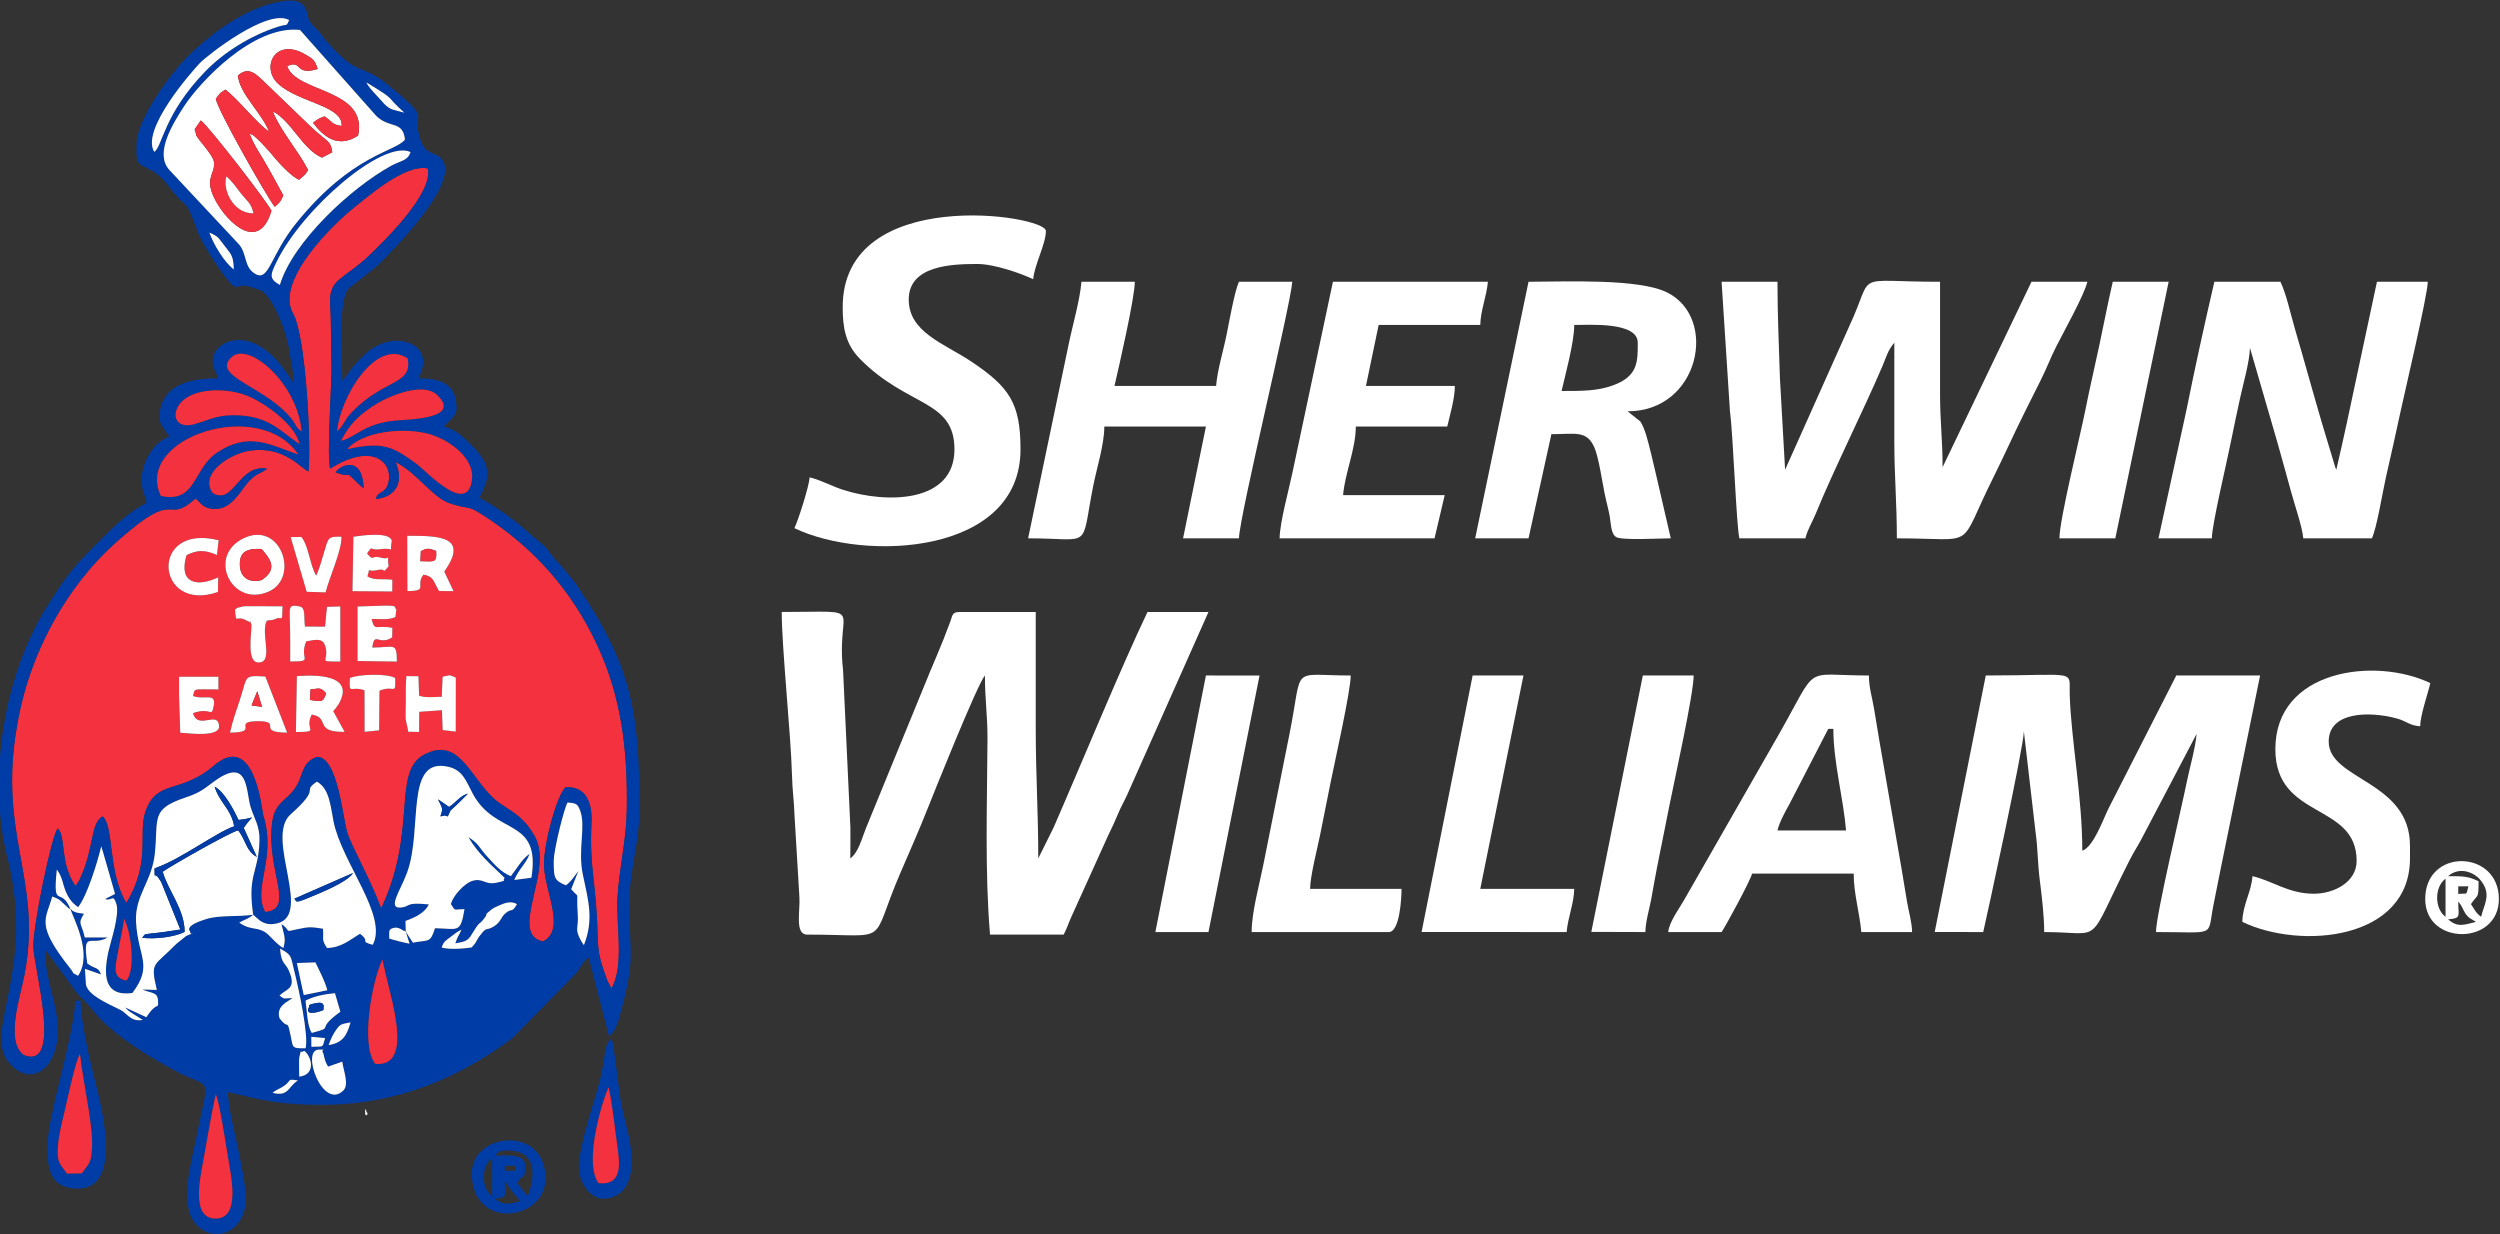 <?xml version="1.0" encoding="UTF-8"?> <svg xmlns="http://www.w3.org/2000/svg" xmlns:xlink="http://www.w3.org/1999/xlink" xml:space="preserve" width="160mm" height="79mm" version="1.1" style="shape-rendering:geometricPrecision; text-rendering:geometricPrecision; image-rendering:optimizeQuality; fill-rule:evenodd; clip-rule:evenodd" viewBox="0 0 16000 7900"><rect x="0" y="0" width="16000" height="7900" fill="#333333" stroke="none"/> <defs> <style type="text/css"> .fil1 {fill:#003CA6} .fil0 {fill:#F4313E} .fil3 {fill:white} .fil2 {fill:white} </style> </defs> <g id="Слой_x0020_1">  <g id="_2795435740576"> <path class="fil0" d="M1472.1 4688.9c15.14,-73.07 39.26,-137.41 62.73,-209.19 50.62,-154.78 19.78,-158.06 163.5,-150.01l139.58 359.2c-201.58,-1.4 -26.5,-73.09 -183.9,-73.09 -177.96,0 18.72,71.95 -181.91,73.09zm1123.68 -88.37c-1.28,-28.93 0.87,-68.27 0.99,-98.55 0.23,-59.55 -1.63,-115.55 4.14,-175.07l77.29 1.03 4.04 124.42c45.92,14.97 86.78,8.05 144.87,6.82l5.45 -128.02c59.28,-12.61 34.97,-13.12 84.72,5.14l-0.45 345.91 -83.97 -9.46 -4.44 -127.23 -145.12 10.27 -0.99 128.57 -69.12 -0.99 -17.41 -82.84zm-695.96 -273.42c23.14,0 399.03,-42.44 265.67,182.41l-22.35 30.89c-1.23,-2.64 -5.56,6.69 -10.07,11.62l72.71 132.14c-201.79,1.8 -88.91,-89.37 -210.37,-111.07 -52.06,100.51 61.44,111.33 -101.6,111.79l6.01 -357.78zm432.9 90.61c-91.3,-30.93 -99.07,35.65 -93.51,-78.33 55.04,-24.95 238.51,-30.66 290.22,0 3.74,117.5 -5.21,41.09 -100.49,81.22l-2.34 253.8 -93.23 9.47 -0.65 -266.16zm-1186.75 -86.44l252.02 0 -0.03 81.25c-174.29,0 -146.92,-9.75 -162.54,41.59 70.36,27.82 148.65,-24.48 132.85,60.94 -15.76,85.2 -14.09,7.09 -132.85,48.97 29.98,112.21 162.3,-20.89 166.58,84.25 2.7,66.27 -166.33,48.81 -248.52,40.89l-7.54 -235.98 0.03 -121.91zm711.27 -97.58c0,-67.67 0.92,-135.94 -0.52,-203.53 -3.07,-144.31 -16.69,-163.66 57.4,-150.07 44.58,8.17 29.06,59.37 37.58,129.57l128.27 0.65 12.81 -126.79 85.3 -2.42 0.25 352.59c-159.55,0 -65.36,3.38 -97.03,-99.04 -16.16,-52.23 -57.01,-41.67 -121.36,-29.88 -49.38,117.25 57.54,128.1 -102.7,128.92zm430.78 -352.09l162.59 -5.52c104.55,-1.78 65.87,8.41 86.05,24.46l-5.71 48.67c-44.71,20.21 -96.86,12.28 -152.38,12.28 20.08,84.31 28.08,35.85 132.61,56.72l-1.03 61.06c-85.82,56.07 -113.38,-42.11 -127.57,64.99 141.52,0 156.77,-38.61 157.43,89.9l-252.01 -3.51 0.02 -349.05zm-707.38 90.98c-74.53,-42.73 -68.79,33.14 -76.53,-72.14 19.84,-13.6 4.81,-7.78 38.4,-16.05 38.14,-9.38 -10.87,-0.45 29.58,-4.86l236.34 0.56c-2.29,117.31 -2.41,60.85 -42.18,79.76 -47.88,22.77 -57.75,-7.9 -67.44,38.13 -18.61,88.39 47.16,242.42 -44.58,241.96 -76.39,-0.38 -45.02,-171.97 -45.02,-241.96 -23.5,-53.34 18.24,1.45 -28.57,-25.4zm-18.17 -529.41c236.94,-110.08 357.46,255.07 156.32,343.31 -236.83,103.88 -398.49,-230.8 -156.32,-343.31zm1043.62 -14.23c203.85,0 398.3,1.74 237.29,228.96l59.44 125.67 -92.6 -0.91c-36.33,-57.29 -29.57,-91.29 -99.49,-105.24 -56.29,70.32 36.53,105.24 -103.64,105.3l-1 -353.78zm-1211.14 359.77c-399.58,139.72 -445.27,-443.94 4.33,-331.16l-10.37 94.47c-77.88,-34.35 -128.15,-32.72 -195.09,1.02 -53.71,178.57 64.12,208 202.96,141.9l-1.83 93.77zm866.58 -353.73c39.62,-5.83 234.44,-36.13 245.96,26.51 -16.09,88.73 22.8,39.54 -72.27,53.42 -75.81,11.07 -46.32,-31.35 -86.12,27.87 47.38,54.5 24.79,7.61 85.57,25.41 73.13,21.42 39.67,-40.81 52.55,55.88 -45.85,56.34 -9.02,9.9 -70.24,24.1 -80.83,18.75 -41.86,-31.97 -65.37,40.93 48.93,27.88 90.9,12.72 159.55,21.24l-0.49 75.2 -255.09 -1.91 5.95 -348.65zm-177.75 356.45l-121.05 -4.02 -102.7 -349.86 68.36 -1.55c47.81,57.23 54.14,179.46 95.49,248.03 23.37,-52.76 35.58,-102.87 52.58,-157.93 24.43,-79.1 19.21,-95.05 109.05,-91.12 3.69,84.46 -78.7,263.67 -101.73,356.45zm232.28 -675.65c-2.56,-2.35 -7.95,-6.39 -10.94,-9.27 -120.91,-116.84 -31.55,-36.45 -157.36,-83.96 32.67,-47.25 170.79,-110.4 179.92,102.62 -3.88,-3.12 -8.95,-6.94 -11.62,-9.39zm-341.91 -98.23c-50.27,-21.18 -152.81,-164.61 -374.83,-133.6 -120.88,16.88 -328.03,142.9 -239.97,270.68 136.65,86.83 165.02,-187.28 350.64,-155.39 -43.77,32.7 -69.13,30.13 -114.54,78.31 -58.08,61.6 -108.71,178.94 -217.91,179.31 -78.34,0.26 -89.6,-37.32 -125.89,-66.69 -187.14,165.73 -116.65,-45.72 -416.04,200.96 -123.94,102.11 -216.31,191.27 -315.48,318.26 -172.6,221 -325.33,513.76 -396.21,855.61 -159.86,770.96 153.65,1041.07 32.52,1673.85 -27.31,142.69 -124.3,425.16 -5.15,513.65 252.22,101.42 66.76,-553.01 62.05,-690.89 -4.33,-127.04 118.95,-724.17 156.35,-759.54 55.3,54.11 9.2,219.08 113.8,369.38l25.33 -39.59c97.84,-209.45 66.96,-359.91 147.45,-406.55 74.14,57.67 31.4,355.45 152.36,553.38 160.9,-265.88 73.07,-442.54 122.51,-584.94 72.54,-208.97 223.59,-109.04 438.21,-293.53 262.52,-225.67 306.97,291.69 315.44,318.57 86.9,275.88 -71.52,461.5 11.92,618.28 196.81,-16.69 7.01,-262.42 44.68,-568.28 16.09,-130.58 83.66,-138.45 139.91,-214.03 67.85,-91.18 40.32,-171.23 146.63,-210.44 133.84,-3.26 164.68,389.57 195.25,486.68 28.1,89.25 145.21,290.22 216.23,482.73 234.97,-495.92 68.11,-872.9 274.22,-983.37 243.39,-130.47 303.98,191.35 491.26,315.06 96.76,63.91 152.31,93.01 216.9,206.04 125.36,219.36 -171.29,625.82 53.03,674.11 153.15,-75.31 4.34,-333.53 6.48,-499.51 1.68,-130.91 78.39,-423.85 136.75,-486.66 129.58,-10.71 173.52,94.64 167.43,225.88 -14.37,309.28 30.55,357.36 39.58,732.68 2.45,102.03 18.06,157.2 51.11,248.33 4.36,12.04 8.31,24.18 13.48,35.86l24.11 44.65c83.84,-151.38 27.39,-405.03 38.5,-586.51 11.63,-190.01 56.01,-360.14 59.15,-555.38 6.38,-396.45 -36.62,-724.58 -186.05,-1049.54 -167.54,-364.36 -416.92,-631.6 -716.77,-827.63 -126.15,-82.47 -86.38,-41.29 -224.88,-84.66 -113.2,-35.45 -217,-200.19 -351.79,-265.53 56.44,130.13 -0.61,223.05 -125.07,235.79 6.75,-52.33 62.22,-28.4 80.07,-107.74 27.87,-123.86 -100.23,-259 -373.69,-86.36 -22.56,-75.52 8.14,-506.56 8.1,-626.98 -0.02,-109.03 -3.9,-216.42 -4.11,-325.18 -0.23,-115.84 -27.62,-190.3 56.69,-260.04 62.54,-51.74 109.08,-77.83 172.5,-136.56 109.33,-101.26 432.09,-418.45 390.77,-572.73 -148.9,-29.05 -389.95,186.91 -469.9,249.55 -127.98,100.28 -510.55,469.84 -392.46,677.7 85.68,150.82 117.12,852.09 99.33,1012.55z"></path> <path class="fil1" d="M1380.69 7002.54c25.72,54.83 66.32,332.22 81.59,422.15 19.98,117.67 70.8,361.14 -70.35,373.55 -169.14,14.88 -114.36,-243.11 -91.81,-364.69 27.4,-147.73 49.23,-286.98 80.57,-431.01zm363.69 -8.19c30.32,-25.49 45.8,-23.96 78.1,-48.04 45.59,-33.98 13.19,-42.88 84.56,-31.19 -64.98,39.82 -58.07,105.06 -162.66,79.23zm452.96 -15.16c-132.77,130.69 -275.07,-264.14 -155.15,-261.86 57.78,1.09 10.32,-3.09 23.47,17.37 10.74,16.71 6.8,50.31 34.55,91.62l90.29 -32.09c7.31,58 45.71,146.69 6.84,184.96zm-283.22 -152.44c-0.23,-14.63 -1.17,-50.93 2.22,-63.85 16.33,-62.35 -1.43,-14.58 30.3,-37.75 47.42,33.25 79.32,152.78 -31.71,165.61l-0.81 -64.01zm486.7 -18.28c-95.01,-124.41 -19.27,-531.47 46.73,-667.56 24.83,122.5 62.19,244.71 82.08,364.09 23.46,140.8 33.36,318.97 -128.81,303.47zm-320.06 -164.61c-20.08,67.64 -4.6,50.82 -87.92,55.89l-0.66 -64.19 88.58 8.3zm22.38 44.7c11.77,-35.03 30.18,-72.82 47.44,-96.57 28.54,-39.29 31.74,-37.19 92.75,-48.7 -23.07,84.8 -50.98,131.08 -140.19,145.27zm-147.81 -284.5c50.73,-27.76 123.58,-42.13 188.44,-47.76l34.53 118.86c-170.66,122.97 -25.65,93.86 -182.89,135.68 -29.9,-44.65 -30.47,-141.31 -40.08,-206.78zm-1146.7 -128.56c-94.48,-17.15 -69,-92.37 -53.35,-183.2 12.77,-74.09 29.63,-138.69 39.11,-211.49 44.59,79.88 75.63,325.95 14.24,394.69zm1210.12 -116.31c22.53,48.48 60.93,117.82 76.14,178.36l-151.08 30.83 -43.86 -205 118.8 -4.19zm-146.31 228.61c-62.32,0.46 -45.61,11.96 -83.81,-16.26 43.55,-42.88 101.78,-41.45 69.37,-136.35 -28.49,-83.43 -57.18,-51.57 -65.8,-164.41 75.75,42.6 66.2,42.6 89.94,137.7 26.82,107.44 94.85,415.48 73.72,500.47 -93.75,1.62 -78.98,-4.27 -96.67,-84.95 -24.44,-111.39 -8.33,-26.18 -70.05,-107.16 -24.95,-77.48 53.41,-106.66 83.3,-129.04zm724.47 -424.68l24.48 76.24c-13.12,-0.4 -107.31,-24.07 -130.21,-32.51 0.7,-44.79 -7.57,-58.92 27.2,-68.21 36.55,-9.77 66.02,23.52 68.56,18.51 1.59,-3.13 6.56,4.14 9.97,5.97zm-2145.93 -144.32c16.07,53.2 145.03,285 48.77,426.23 -55.75,-31.66 -10.92,2.37 -51.95,-49.45 -225.43,-284.72 -151.82,-312.55 -113.68,-458.07 56.95,21.14 46.05,23.49 89.07,60.52 25.92,22.31 0.55,7 27.79,20.77zm2463.04 218.43c80.68,-13 83.37,-21.11 117.28,-76.72 46.32,-75.99 31.47,-32.45 73.38,-90.43 21.89,-30.3 -11.9,-6.69 35.68,-45.14 18.58,-15.02 34.29,-21.48 51.67,-29.16 44.96,-19.89 79.16,-30.31 116.68,-9.5 -35.34,63.75 -32.6,19.03 -78.94,63.45 -26.05,24.98 -25.1,51.73 -67.91,78.49 -55.41,34.65 -41.77,-3.97 -89.03,57.72 -29.32,38.28 -15.77,36.59 -53.22,76.72 -7.74,3.96 -140.32,19.48 -193.07,1.04 14.32,-40.89 25.87,-43.02 59.95,-69.49 25.64,-19.91 37.77,-29.88 67.08,-44.34 -19.84,46.37 -20.82,32.3 -39.55,87.36zm629.89 -527.32c0,-70.53 66.71,-338.83 88.42,-373.91 56.3,4.65 64.53,8.42 81.43,54.45 36.55,99.52 -16.76,248.89 16.26,405.81 36.13,171.78 71.39,287.39 6.93,453.2l-15.07 -22.9c-48.99,-84.38 -18.02,-85.07 -24.08,-170.83 -12.41,-175.91 17.65,-93.49 -42.28,-164.93l45.9 -115.86c-22.04,27.92 -48.47,71.12 -80.29,90.98 -75.88,-31.84 -77.22,-49.63 -77.22,-156.01zm-1923.44 344.44c-99.7,14.52 -212.2,1.35 -295.36,26.24 -152.02,45.51 -109.35,77.47 -109.18,79.01 4.61,40.63 49.19,-3.81 -24.57,30.76l-62.75 50.47c-144.99,148.75 -167.85,109.92 -124.75,294.72l-91.61 -2.59c55.97,26.23 97.34,12.32 99.41,74.27 2.04,61.11 -2.91,-6.76 -74.91,102.91l-135.15 -62.37c15.82,16.97 8.6,10.69 30.59,28.3l82.2 52.01c-65.05,9.91 -85.42,-20.84 -126.31,-53.97 -30.63,-24.82 -227.94,-92.27 -238.21,-175.27l-6.25 -98.23 103.44 35.8c-21.37,-52.08 -35.08,-30.79 -88.43,-70.06 -32.34,-222.95 24.99,-103.99 130.2,-166.33l-146.38 -0.38c-19.13,-90.74 -48.5,-84.29 -5.13,-151.37l-43.67 -6.84c-3.79,-1.12 -8.83,-3.15 -12.21,-4.36 -3.71,-1.32 -19.39,-7.03 -21,-11.62 -1.63,-4.62 -6.08,-4.8 -9.46,-6.65 -62.22,-153.72 -114.29,12.83 -87.36,-253.95 37.49,50.28 35.9,88.69 56.72,138.75 22.31,53.63 46.03,77.93 79.41,102.46 57.19,-72.82 122.21,-280.69 148.33,-389.63 3.61,6.57 78.6,271.19 88.36,304.83l-63.93 32.51c42.67,16.77 50.35,-37.68 72.2,30.75 22.03,69.04 -34.61,236.43 -48.57,296.85 -35.65,154.39 -33.46,298.55 151.08,273.91 135.16,-180.2 35.77,-226.78 23.41,-455.24 -9.18,-169.82 102.35,-257.41 120.48,-438.47 22.89,-228.4 -27.46,-281.43 193.1,-356.57 87.71,-29.88 107.84,-44.94 178.13,-97.87 233.17,-175.57 209.3,56.01 242.93,161.88 22.15,69.74 58.39,118.98 55.56,210.8 -6.58,213.44 -78.58,209.44 -40.36,474.54zm0 0c30.13,23.37 56.51,66.35 128.44,59.43 276.09,-26.58 -61.65,-548.88 110.96,-702 202.7,-179.83 66.88,-140.01 168.06,-209.4 81.95,45.59 87.07,158.6 106.74,255.34 54.23,266.7 349.76,604.03 250.92,789.18 -89.32,-25.12 -10.66,-16.9 -81.29,-70.6 -62.85,36.54 -118.7,89.03 -211.34,90.92 -39.76,-58.76 -18.9,-57.93 -26.45,-123.43 -71.51,-11.41 -86.86,-13.42 -158.65,2.21 -99.4,21.64 -37.65,13.86 -106.52,-31.7 14.67,66.96 31.41,88.65 12.18,153.43 -51.22,-28.88 -89.08,-88.02 -123.43,-105.94 -58.18,-30.35 -88.62,-8.11 -159.05,-56.63 35.52,-21.68 53.13,-20.76 89.43,-50.81zm976.44 108.77l-2 -69.11c28.49,-11.94 118.99,-39.44 149.37,-105.71 -150.22,-15.6 -116.56,11.85 -172.65,19.31 -99.14,13.18 -9.54,-104.7 33.87,-223.81 102.04,-280.04 -18.2,-741.78 264.52,-676.25 93.48,21.66 114.1,94.59 156.37,173.19 146.53,272.51 436.5,146.97 374.7,536.73l-110.17 14.37c34.35,-77.34 73.17,-99.96 98.56,-166.64 -46.55,28.62 -86.64,101.07 -119.94,142.26 -61.8,-22.71 -109.4,-80.48 -146.15,-119.88 -60.66,-65.03 -57.69,-88.52 -125.09,-129.04 65.68,111.22 143.5,173.7 231.64,260.12 -20.63,20.42 26.12,14.03 -54.07,31.05 -73.12,15.51 -86.49,-34.56 -156.61,-10.69 -48.28,16.43 -120.5,93.81 -133.26,147.26 32.66,49.6 11.12,31.93 86.86,32.52 -26.61,159.3 -41.89,123.73 -188.89,122.01 -30.39,97.57 -40.62,72.58 -141.33,92.39l-45.73 -70.08zm-374.92 -3088.89c91.33,-105.12 324.93,-139.04 496.78,-103.29 135.97,28.29 319.77,150.91 301.76,298.99 -28.53,234.67 -292.78,-55.56 -354.13,-100.65 -161.1,-118.39 -219.96,-141.77 -444.41,-95.05zm-1192.81 299.65c-173.56,-370.32 630.77,-637.84 879.79,-265.15 -180.96,-60.68 -316.25,-151.25 -524.11,-9.26 -148.65,101.55 -130.56,324.59 -355.68,274.41zm888.97 -332.22c-120.9,-74.96 -192.81,-185.63 -426.75,-184.41 -115.62,0.6 -165.51,36.84 -257.83,59.88 -91.44,22.82 -139.92,-43.68 -90.08,-122.12 75.34,-118.55 324.15,-120.03 467.37,-49.64 114.58,56.32 275.61,176.59 307.29,296.29zm264.2 -20.25c55.03,-110.17 126.12,-175.64 233,-240.04 69.18,-41.69 291.31,-142.56 383.7,-52.12 156.49,153.18 -183.08,153.58 -273.54,162.9 -197.94,20.4 -245.74,104.58 -343.16,129.26zm-24.34 -60c13.91,-208.18 245.57,-604.79 451.11,-467.34 31,170.49 -143.1,126.31 -352.82,338.99 -54.62,55.39 -48.53,79.06 -98.29,128.35zm-227.6 1.06c-44.86,-36.25 -27.66,-32.34 -57.6,-72.54 -161.86,-217.38 -531.26,-279.97 -388.4,-405.99 111.22,-98.12 422.05,174.3 446,478.53zm-433.91 -1038.44c-59.26,-41.27 -133.18,-166.24 -156.45,-235.72 64.07,29.71 51.59,27.58 107.71,98.34 36.13,45.58 45.51,57.72 48.74,137.38zm477.65 1293.53c17.79,-160.46 -13.65,-861.73 -99.33,-1012.55 -118.09,-207.86 264.48,-577.42 392.46,-677.7 79.95,-62.64 321,-278.6 469.9,-249.55 41.32,154.28 -281.44,471.47 -390.77,572.73 -63.42,58.73 -109.96,84.82 -172.5,136.56 -84.31,69.74 -56.92,144.2 -56.69,260.04 0.21,108.76 4.09,216.15 4.11,325.18 0.04,120.42 -30.66,551.46 -8.1,626.98 273.46,-172.64 401.56,-37.5 373.69,86.36 -17.85,79.34 -73.32,55.41 -80.07,107.74 124.46,-12.74 181.51,-105.66 125.07,-235.79 134.79,65.34 238.59,230.08 351.79,265.53 138.5,43.37 98.73,2.19 224.88,84.66 299.85,196.03 549.23,463.27 716.77,827.63 149.43,324.96 192.43,653.09 186.05,1049.54 -3.14,195.24 -47.52,365.37 -59.15,555.38 -11.11,181.48 45.34,435.13 -38.5,586.51l-24.11 -44.65c-5.17,-11.68 -9.12,-23.82 -13.48,-35.86 -33.05,-91.13 -48.66,-146.3 -51.11,-248.33 -9.03,-375.32 -53.95,-423.4 -39.58,-732.68 6.09,-131.24 -37.85,-236.59 -167.43,-225.88 -58.36,62.81 -135.07,355.75 -136.75,486.66 -2.14,165.98 146.67,424.2 -6.48,499.51 -224.32,-48.29 72.33,-454.75 -53.03,-674.11 -64.59,-113.03 -120.14,-142.13 -216.9,-206.04 -187.28,-123.71 -247.87,-445.53 -491.26,-315.06 -206.11,110.47 -39.25,487.45 -274.22,983.37 -71.02,-192.51 -188.13,-393.48 -216.23,-482.73 -30.57,-97.11 -61.41,-489.94 -195.25,-486.68 -106.31,39.21 -78.78,119.26 -146.63,210.44 -56.25,75.58 -123.82,83.45 -139.91,214.03 -37.67,305.86 152.13,551.59 -44.68,568.28 -83.44,-156.78 74.98,-342.4 -11.92,-618.28 -8.47,-26.88 -52.92,-544.24 -315.44,-318.57 -214.62,184.49 -365.67,84.56 -438.21,293.53 -49.44,142.4 38.39,319.06 -122.51,584.94 -120.96,-197.93 -78.22,-495.71 -152.36,-553.38 -80.49,46.64 -49.61,197.1 -147.45,406.55l-25.33 39.59c-104.6,-150.3 -58.5,-315.27 -113.8,-369.38 -37.4,35.37 -160.68,632.5 -156.35,759.54 4.71,137.88 190.17,792.31 -62.05,690.89 -119.15,-88.49 -22.16,-370.96 5.15,-513.65 121.13,-632.78 -192.38,-902.89 -32.52,-1673.85 70.88,-341.85 223.61,-634.61 396.21,-855.61 99.17,-126.99 191.54,-216.15 315.48,-318.26 299.39,-246.68 228.9,-35.23 416.04,-200.96 36.29,29.37 47.55,66.95 125.89,66.69 109.2,-0.37 159.83,-117.71 217.91,-179.31 45.41,-48.18 70.77,-45.61 114.54,-78.31 -185.62,-31.89 -213.99,242.22 -350.64,155.39 -88.06,-127.78 119.09,-253.8 239.97,-270.68 222.02,-31.01 324.56,112.42 374.83,133.6zm-183 -1193.97c-73.37,-40.46 -59.28,-68.31 -21.14,-147.31 162.86,-337.34 680.15,-786.22 857.42,-703.17 -18.33,57.13 -62.23,54.07 -123.08,87.43 -260.33,142.7 -631.13,488.73 -713.2,763.05zm800.71 -930.72c-57.69,78.67 -338.32,91.71 -695.56,534.75 -165.56,205.32 -173.59,371.94 -258.7,327.3 -80.76,-42.35 -52.95,-134.19 -113.04,-196.19l-439.91 -470.35c-97.16,-104.22 16.81,-290.62 94.7,-410.05 98.56,-151.11 441.2,-520.06 740.85,-486.54l487.29 549.44c86.44,84.8 170.42,26.97 184.37,151.64zm-4.02 -171.66c-80.61,-23.48 -92.4,-12.83 -147.95,-77.84 -27.77,-32.49 -82.22,-83.2 -95.03,-116.37 209.9,129.13 104.57,70.45 242.98,194.21zm-1600.38 250.95c-89.95,-141.76 244.09,-518.73 291.45,-568.28 48.23,-50.46 435.01,-353.9 571.7,-275.1 -23.11,45.92 -0.24,19.48 -72.55,42.65 -173.81,55.69 -343.81,161.63 -463.4,284.69 -267.75,275.53 -274.98,481.34 -327.2,516.04zm-113.79 -46.78c0,116.99 -4.99,116.28 73.82,153.77 103.07,49.04 125.76,115.48 190.26,183.66 48.62,51.4 53.61,37.04 84.87,110.22 21.13,49.45 29.2,79.19 50.31,128.52 33.42,78.07 195.42,334.23 234.77,334.23 49,0 25.19,-17.07 85.34,-2.56 62.45,15.05 -33.32,-9.73 22.49,7.43l49.9 15.8c86.02,38.42 173.03,294.42 183.09,370.09 9.93,74.77 31.53,157.14 33.09,227.02 -23.49,-27.03 -5.62,-6.76 -26.94,-38.09 -17.46,-25.67 -15.69,-23.95 -33.21,-48.08 -223.64,-308.14 -460.08,-179.25 -460.08,-60.15 0,59.06 19.29,57.03 32.51,113.8 -183.66,0 -373.91,42.76 -373.91,260.12 0,28.9 49.36,90.4 65.03,113.8 -91.76,24.5 -178.83,157.19 -178.83,276.37 0,69.93 18.96,88.13 32.51,146.32 -142.36,75.32 -241.92,185.1 -353.59,296.69 -131.56,131.46 -183.18,206.11 -283.82,366.47 -270.27,430.6 -385.89,1084.19 -253.46,1609.57 182.16,722.7 -157.55,1110.36 8.04,1308.79 139.44,167.11 313.83,41.01 313.83,-200.03 0,-186.16 -81.28,-316.66 -81.28,-520.23 16.29,18.75 -3.49,-7.12 22.12,26.64l177.69 245.01c40.51,47.82 71.08,68.49 109.06,118.54 112.95,148.89 385.42,314.21 558.14,401.02 203.72,102.4 182.38,1.6 96.22,432.15 -25.57,127.8 -106.03,407.22 -0.65,529.01 115.18,133.11 321.73,57.88 321.73,-159.16 0,-91.47 -34.35,-246.3 -52.78,-337.4 -17.18,-84.99 -61.01,-249.64 -61.01,-345.4 235.34,54.82 328.33,81.29 601.51,81.29 491.49,0 885.88,-179.01 1217.09,-424.89l411.13 -417.99c28.1,-38.87 42.19,-73.23 78.79,-100.05l130.05 503.98c48.96,-35.87 61.38,-103.79 78.09,-165.77 92.88,-344.4 51.98,-356.92 51.98,-679.61 0,-223.23 65.02,-383.35 65.02,-617.77 0,-619.99 -55.16,-911.66 -393.11,-1411.44 -29.6,-43.77 -48.48,-62.3 -78.21,-100.62 -28.94,-37.3 -45.8,-49.53 -76.55,-86.02 -37.29,-44.24 -35.09,-56.9 -83.5,-95.33 -71.09,-56.42 -111.9,-100.63 -185.92,-155.48 -65.41,-48.49 -137.15,-97.57 -206.91,-134.49 68.56,-129.58 78.76,-207.52 -44.35,-329.57 -52.69,-52.23 -103.47,-107.04 -183.25,-125.63 24.25,-33.1 81.28,-61.29 81.28,-113.8 0,-152.58 -90.1,-195.09 -243.86,-195.09 124.02,-234.36 -171.78,-321.06 -345.97,-150.88 -112.03,109.47 -75.38,90.79 -141.74,167.14 0,-142.61 -29.97,-522.98 42.17,-591.86l181.68 -143.46c113.18,-112.01 497.62,-502.66 425.91,-661.64 -43.93,-97.39 -139.29,-3.31 -168.89,-234.53 -9.61,-74.99 76.43,-52.33 -202,-273.1 -166.58,-132.08 -171.78,-33.12 -380.35,-269.93 -26.96,-30.61 -24.3,-34.49 -49.76,-64.05 -16.53,-19.2 -45.2,-42.19 -55.62,-58.18 -32.21,-49.38 13.17,-194.89 -266.95,-111.76 -197.62,58.65 -391.76,209.01 -522.2,339.53 -93.93,93.99 -320.82,391.63 -320.82,557.06z"></path> <path class="fil2" d="M5165.57 5981.37c551.13,0 392.49,79.07 596.95,-394.74 62.22,-144.18 120.61,-275.6 178.77,-422.74 22.18,-56.13 312.55,-783.54 362.28,-840.75 0,158.67 17.12,260.42 16.37,406.32 -2.12,410.99 -17.78,844.22 16.15,1251.91l471.46 0c22.72,-42.94 31.48,-76.11 54.12,-124.7l232.9 -514.93c26.67,-55.1 36.24,-73.32 61.24,-133.85 20.3,-49.15 39.29,-79.07 57.95,-120.88l520.45 -1170.3 -390.18 0c-167.42,348.92 -435.61,1001.4 -601.97,1381.41l-97.09 195.53c0,-294.89 -16.25,-533.23 -16.25,-829.11l0 -747.83 -487.72 0c-51.61,0 -44.44,26.13 -61.6,68.45 -16.34,40.31 -24.33,64.96 -40.61,105.71 -30.64,76.67 -54.51,131.64 -86.02,206.61l-410.96 1003.41c-26.96,67.63 -47.85,154.65 -99.87,192.76 0,-64.88 1.45,-131.08 0.65,-195.73l-47.05 -1009.67c-47.44,-422.53 169.59,-371.54 -392.55,-371.54 0,223.74 58.95,787.18 65.52,1039.98 2.77,106.71 13.92,174.05 16.28,260.08l31.15 521.6c7.16,87.38 -32.05,243 49.63,243z"></path> <path class="fil2" d="M11131.97 3445.25l422.68 0c13.32,-57.2 43.36,-101.33 67.31,-160.3 109.27,-269.1 306.59,-662.59 425.1,-940.5 23.54,-55.2 34.79,-102.92 76.59,-151.01 0,211.34 0.06,422.69 0,634.04 -0.05,216.17 16.26,390.39 16.26,617.77 527.53,0 380.97,83.29 617.78,-390.18 68.91,-137.79 129.47,-275.21 200.5,-417.26 37.44,-74.89 65.33,-131.17 102.99,-205.9 37.99,-75.35 59.54,-136.4 97.4,-211.49 47.72,-94.69 180.8,-332.06 200.62,-417.15l-357.66 0 -569 1186.77c0,-176.93 -16.26,-292.5 -16.26,-471.45l0 -715.32c-574.39,0 -414.19,-72.58 -579.8,281.83l-411.88 921.2 -33.05 -584.72c-6.61,-220.95 -15.73,-400.52 -15.73,-618.31l-357.66 0 53.22 824.67c20.49,149.96 40.97,733.11 60.59,817.31z"></path> <path class="fil2" d="M12382.11 5964.78l310.54 0.34c23.47,-100.73 260.12,-1190.4 260.12,-1284.33l74.34 640.98c15.67,110.73 13.39,202.24 27.75,313.66 11.37,88.25 27.97,224.74 27.97,329.69 390.15,0 260.57,103.63 547.08,-460.87 31.5,-62.05 57.31,-96.79 87.07,-156.79l341.28 -650.41c-7.57,90.98 -45.14,219.01 -63.51,310.41 -32.55,161.95 -196.6,849.17 -196.6,957.66 390.77,0 327.31,35.32 367.18,-169.32 16.11,-82.69 27.12,-135.84 43.31,-216.79l256.05 -1255.87 -536.48 0 -433.53 850.79c-34.64,69.29 -94.93,244.5 -167.99,270.95 0,-341.11 -70.39,-702.44 -80.41,-992.56 -5.92,-171.39 64.9,-129.18 -537.37,-129.18l-326.8 1641.64z"></path> <path class="fil2" d="M13814.4 3445.25l341.4 0c0,-84.7 96.92,-491.57 120.55,-611.03 21.38,-108.08 39.23,-187.84 62.25,-295.42 16.47,-77.01 59.08,-223.63 61.06,-312.84l175.49 604.86c29.67,109.08 57.81,202.8 84.72,305.45 21.06,80.34 75.1,235.72 81.19,308.98l438.95 0c31.83,-66.33 68.74,-298.11 91.19,-396.53 33.11,-145.17 60.75,-267.02 91.71,-412.26 21.47,-100.77 174.76,-749.64 174.76,-833.19l-325.15 0 -128.72 602.86c-41.76,199.89 -85.45,402.96 -131.39,600.17 -2.18,-3.43 -4.52,-13.29 -5.24,-11l-86.65 -287.29c-31,-107.28 -58.36,-200.91 -86.94,-303.23 -28.58,-102.31 -55.95,-195.93 -86.95,-303.22 -28,-96.93 -54.45,-220.29 -91.88,-298.29l-422.69 0c-62.24,267.17 -123.52,546.72 -177.31,814.37l-180.35 827.61z"></path> <path class="fil2" d="M5393.17 1965.84c0,129.36 17.86,236.57 109.24,329.7 307.06,312.93 606.08,259.4 606.08,580.71 0,341.83 -430.61,349.24 -713.61,258.4 -68.36,-21.95 -144.96,-63.71 -213.05,-79.58 -5.28,63.33 -73.62,275.29 -97.55,325.15 453.19,217.45 1446.89,169.58 1446.89,-503.97 0,-294.5 -69.89,-398.63 -315.29,-562.6 -173.46,-115.9 -400.02,-186.78 -400.02,-396.58 0,-218.68 276.1,-227.6 438.94,-227.6 109.46,0 281.51,61.01 357.66,97.54 7.7,-92.49 81.28,-226 81.28,-308.88 0,-103.01 -1300.57,-298.34 -1300.57,487.71z"></path> <path class="fil2" d="M6579.95 3445.25c414.24,0 335.03,81.15 415.88,-331.95 22.59,-115.43 71.83,-268.5 71.83,-383.37l650.29 0 -146.32 715.32 357.66 0c3.2,-143.29 327.59,-1475.94 341.41,-1641.98l-341.41 0c-26.61,55.47 -63.43,259.92 -77.12,329.3 -21.32,107.98 -60.48,232.62 -69.19,337.24l-650.29 0c28.2,-121.03 130.06,-564.18 130.06,-666.54l-341.4 0c-10.02,120.32 -58.53,284.14 -82.81,404.91l-258.59 1237.07z"></path> <path class="fil2" d="M9993.96 2502.33c24.2,-103.88 81.28,-312.67 81.28,-422.69 101.4,0 406.44,-20.78 406.44,113.8 0,122.03 2.1,216.87 -164.11,274.84 -98.32,34.29 -191.91,34.05 -323.61,34.05zm-552.74 942.92l341.4 0 146.31 -666.55c151.41,0 225.23,-26.45 274.38,83.28 27.83,62.12 50.39,217.3 65.5,292.16 11.42,56.57 22.68,94.34 32.79,146.05 8.1,41.46 6.09,115.17 41.82,137 36.7,22.43 288.24,8.06 349.6,8.06l-100.82 -435.68c-16.63,-66.26 -32.93,-145.98 -55.45,-220.91 -10.14,-33.72 -24.28,-71.26 -38.69,-91.37l-81.42 -64.9c458.88,0 581.62,-593.85 255.45,-759.42 -182.18,-92.46 -653.97,-69.7 -889.47,-69.7l-341.4 1641.98z"></path> <path class="fil2" d="M11700.97 4664.54l32.51 0c0,214.82 64.08,443.48 81.29,650.29l-438.95 0c12.17,-52.24 49,-119.46 76.08,-167.78l249.07 -482.51zm-1024.21 1300.58l341.4 0c29.51,-44.08 184.8,-329.74 195.09,-373.92l650.29 0c0,129.05 38.85,254.67 48.77,373.92l325.15 0c-1.47,-65.94 -21.94,-130.38 -32.63,-194.98 -11.97,-72.41 -22.12,-133.45 -34.69,-209.17l-141.74 -817.43c-12.58,-75.72 -22.72,-136.77 -34.7,-209.17 -11.95,-72.28 -32.62,-132.32 -32.62,-211.23 -436.43,0 -313.12,-83.2 -584.44,390.98l-591.66 1034.07c-32.04,58.65 -102.72,150.89 -108.22,216.93z"></path> <path class="fil2" d="M8189.41 3445.25l991.69 0c20.88,-89.62 44.15,-186.76 65.03,-276.37l-650.29 0c11.9,-143.04 81.28,-294.66 81.28,-438.95l585.26 0c16.78,-72 48.77,-180.01 48.77,-260.12l-569 0 81.29 -390.17 650.29 0c2.1,-94.5 41.15,-184.74 48.77,-276.37l-991.69 0 -258.94 1220.47c-23.12,111.91 -80.08,314.63 -82.46,421.51z"></path> <path class="fil2" d="M14562.24 4794.6c0,454.1 520.23,338.15 520.23,715.31 0,134.01 -142.01,210.38 -276.25,209.98 -159.66,-0.47 -263.04,-82.79 -390.3,-112.43 -8.99,108.09 -62.53,180.37 -65.03,292.63 375.27,180.06 1072.98,115.98 1072.98,-406.44l0 -81.28c0,-415.88 -520.23,-419.09 -520.23,-666.55 0,-191.61 257.23,-193.79 426.58,-150.21 78.69,20.26 83.47,46.41 158.68,52.67 1.62,-72.71 47.62,-201.68 65.02,-276.37 -352.57,-169.18 -991.68,-87.82 -991.68,422.69z"></path> <path class="fil3" d="M1245.61 827.84l40.09 -57.32c64.54,56.36 404.1,495.5 451.57,577.55 -79.2,269.36 -276.78,80.2 -352.83,-55.87 -84.2,-150.64 -8.22,-170.28 -14.33,-252.17 -2.11,-28.35 -39.63,-74.77 -57.49,-98.67 -14.25,-19.06 -24.99,-29.55 -35.89,-45.04 -36.76,-52.28 -10.92,-11.84 -31.12,-68.48zm197.06 -254.04c79.39,59.34 205.08,220.43 279.41,268.31 -44.06,-115.56 -190.12,-243.32 -199.1,-358.63 75.59,-69.36 131.26,8.52 179.91,51.95l298 286.93c99.44,90.7 115.16,76.76 125.68,152.09l-66.13 34.21c-125.06,-54.09 -196.95,-237.03 -314.97,-296.69 45.62,120.44 167.03,258 226.08,375.98 -22.93,39.69 -22.77,29.92 -57.43,62.48 -48.79,-20.53 -127.38,-105.64 -160.32,-145.73 -27.59,-33.59 -39.36,-46.81 -68.63,-77.49 -13.1,-13.72 -27.39,-29.78 -41.33,-41.36 -37.45,-31.13 -0.7,-7.97 -46.71,-31.58 26.21,75.93 76.98,143.25 113.48,209.86 37.48,68.4 68.91,122.02 102.41,186.39 -19.88,45.84 -24.16,44.76 -54.37,73.18 -49.13,-61.65 -366.09,-619.02 -377.44,-690.95 29.74,-38.66 21.83,-35.03 61.46,-58.95zm743.86 232.79c11.56,-130.24 -271.98,-149.04 -404.79,-269.08 -115.69,-104.56 -20.93,-301.64 172.53,-188.77 50.79,29.63 61.67,38.26 78.64,92.9 -153.33,45.45 -94.7,-63.99 -195.08,-18.29 57.44,172.68 517.22,142.72 454.19,444.02 -128.67,85.15 -221.46,6.54 -288.5,-81.21 21.5,-17.1 38.23,-30.28 73.18,-41.09 49.42,30.29 42.88,52.17 109.83,61.52zm405.33 86.28c-13.95,-124.67 -97.93,-66.84 -184.37,-151.64l-487.29 -549.44c-299.65,-33.52 -642.29,335.43 -740.85,486.54 -77.89,119.43 -191.86,305.83 -94.7,410.05l439.91 470.35c60.09,62 32.28,153.84 113.04,196.19 85.11,44.64 93.14,-121.98 258.7,-327.3 357.24,-443.04 637.87,-456.08 695.56,-534.75z"></path> <path class="fil3" d="M1498.53 5288.38c-18.39,-111.25 -93.58,-150.35 -124.95,-253.98 63.12,32.95 121.81,148.16 153.43,213.35 118.18,-11.13 99,-48.17 32.89,50.87l83.93 185.86c-72.85,-41.51 -66.2,-103.75 -119.88,-170.16 -49.43,10.44 -423.96,223.46 -482.64,264.68 32.9,118.7 141.19,242.07 140.23,385.1 -58.47,31.15 -187.65,48.85 -272.31,37.55 27.88,-26.48 -11.34,-19.17 113.39,-33.46 47.73,-5.46 83.51,-12.84 131.47,-19.33l-122.62 -304.67c-54.31,-90.19 -38.26,7.23 -42.48,-85.51 3.31,-1.94 8.22,-3.82 10.51,-4.71 2.35,-0.91 8.02,-3.37 10.98,-4.47 159.62,-59.69 379.47,-225.34 488.05,-261.12zm-1047.55 530.42c3.38,1.85 7.83,2.03 9.46,6.65 1.61,4.59 17.29,10.3 21,11.62 3.38,1.21 8.42,3.24 12.21,4.36l43.67 6.84c-43.37,67.08 -14,60.63 5.13,151.37l146.38 0.38c-105.21,62.34 -162.54,-56.62 -130.2,166.33 53.35,39.27 67.06,17.98 88.43,70.06l-103.44 -35.8 6.25 98.23c10.27,83 207.58,150.45 238.21,175.27 40.89,33.13 61.26,63.88 126.31,53.97l-82.2 -52.01c-21.99,-17.61 -14.77,-11.33 -30.59,-28.3l135.15 62.37c72,-109.67 76.95,-41.8 74.91,-102.91 -2.07,-61.95 -43.44,-48.04 -99.41,-74.27l91.61 2.59c-43.1,-184.8 -20.24,-145.97 124.75,-294.72l62.75 -50.47c73.76,-34.57 29.18,9.87 24.57,-30.76 -0.17,-1.54 -42.84,-33.5 109.18,-79.01 83.16,-24.89 195.66,-11.72 295.36,-26.24 -38.22,-265.1 33.78,-261.1 40.36,-474.54 2.83,-91.82 -33.41,-141.06 -55.56,-210.8 -33.63,-105.87 -9.76,-337.45 -242.93,-161.88 -70.29,52.93 -90.42,67.99 -178.13,97.87 -220.56,75.14 -170.21,128.17 -193.1,356.57 -18.13,181.06 -129.66,268.65 -120.48,438.47 12.36,228.46 111.75,275.04 -23.41,455.24 -184.54,24.64 -186.73,-119.52 -151.08,-273.91 13.96,-60.42 70.6,-227.81 48.57,-296.85 -21.85,-68.43 -29.53,-13.98 -72.2,-30.75l63.93 -32.51c-9.76,-33.64 -84.75,-298.26 -88.36,-304.83 -26.12,108.94 -91.14,316.81 -148.33,389.63 -33.38,-24.53 -57.1,-48.83 -79.41,-102.46 -20.82,-50.06 -19.23,-88.47 -56.72,-138.75 -26.93,266.78 25.14,100.23 87.36,253.95z"></path> <path class="fil2" d="M8010.58 5965.12l877.89 0c69.63,0 81.28,-213.91 81.28,-276.38l-585.26 0c1.98,-88.48 46.18,-255.24 63.68,-342.76 23.17,-115.88 44.56,-222.81 67.74,-338.69 25.31,-126.54 128.7,-585.07 128.7,-684.15 -393.72,0 -302.36,-73.25 -391.53,372.56 -27.75,138.75 -54.89,274.44 -83.99,419.97 -26.75,133.76 -54.7,273.5 -84,419.98 -25.24,126.24 -74.51,302.22 -74.51,429.47z"></path> <path class="fil2" d="M9098.16 5964.78l928.31 0.34c7.63,-91.64 46.67,-181.87 48.77,-276.38l-601.51 0 276.37 -1365.6 -325.14 0 -326.8 1641.64z"></path> <path class="fil2" d="M13180.37 3445.25l357.66 0 341.4 -1641.98 -357.66 0c-31.28,134.29 -55.11,261.67 -85.24,402.47 -27.38,127.97 -63.82,284.83 -89.43,414.55 -32.71,165.72 -166.73,705.62 -166.73,824.96z"></path> <polygon class="fil2" points="7394.3,5965.41 7734.21,5965.12 8061.01,4323.47 7717.95,4323.14 "></polygon> <path class="fil2" d="M10184.39 5964.18l346.06 0.94c1.52,-68.42 23.34,-137.67 36.76,-207.1 11.6,-60.05 23.33,-134.6 37.74,-206.13 29.11,-144.47 52.41,-261.98 81.3,-406.41 31.54,-157.71 153.09,-704.84 153.09,-822.34l-325.15 0 -329.8 1641.04z"></path> <path class="fil3" d="M2874.31 5164.45c47.11,-30.57 69.61,-71.9 120.92,-85.36 -29.95,30.03 -69.22,70.23 -111.31,107.3l-18.27 38.69c-37.28,-12.11 -5.34,-4.64 -47.19,-0.71 19.97,-54.53 11.55,-51.61 -15.24,-108.69l71.09 48.77zm-277.4 798.67l45.73 70.08c100.71,-19.81 110.94,5.18 141.33,-92.39 147,1.72 162.28,37.29 188.89,-122.01 -75.74,-0.59 -54.2,17.08 -86.86,-32.52 12.76,-53.45 84.98,-130.83 133.26,-147.26 70.12,-23.87 83.49,26.2 156.61,10.69 80.19,-17.02 33.44,-10.63 54.07,-31.05 -88.14,-86.42 -165.96,-148.9 -231.64,-260.12 67.4,40.52 64.43,64.01 125.09,129.04 36.75,39.4 84.35,97.17 146.15,119.88 33.3,-41.19 73.39,-113.64 119.94,-142.26 -25.39,66.68 -64.21,89.3 -98.56,166.64l110.17 -14.37c61.8,-389.76 -228.17,-264.22 -374.7,-536.73 -42.27,-78.6 -62.89,-151.53 -156.37,-173.19 -282.72,-65.53 -162.48,396.21 -264.52,676.25 -43.41,119.11 -133.01,236.99 -33.87,223.81 56.09,-7.46 22.43,-34.91 172.65,-19.31 -30.38,66.27 -120.88,93.77 -149.37,105.71l2 69.11z"></path> <path class="fil3" d="M2259.58 5587.14c-37.47,60.14 -212.03,128.06 -287.81,159.93 -94.8,39.87 -70.33,17.92 -87.98,4.52l375.79 -164.45zm-639.11 267.21c-36.3,30.05 -53.91,29.13 -89.43,50.81 70.43,48.52 100.87,26.28 159.05,56.63 34.35,17.92 72.21,77.06 123.43,105.94 19.23,-64.78 2.49,-86.47 -12.18,-153.43 68.87,45.56 7.12,53.34 106.52,31.7 71.79,-15.63 87.14,-13.62 158.65,-2.21 7.55,65.5 -13.31,64.67 26.45,123.43 92.64,-1.89 148.49,-54.38 211.34,-90.92 70.63,53.7 -8.03,45.48 81.29,70.6 98.84,-185.15 -196.69,-522.48 -250.92,-789.18 -19.67,-96.74 -24.79,-209.75 -106.74,-255.34 -101.18,69.39 34.64,29.57 -168.06,209.4 -172.61,153.12 165.13,675.42 -110.96,702 -71.93,6.92 -98.31,-36.06 -128.44,-59.43z"></path> <path class="fil0" d="M1522.98 483.48c8.98,115.31 155.04,243.07 199.1,358.63 -74.33,-47.88 -200.02,-208.97 -279.41,-268.31 -39.63,23.92 -31.72,20.29 -61.46,58.95 11.35,71.93 328.31,629.3 377.44,690.95 30.21,-28.42 34.49,-27.34 54.37,-73.18 -33.5,-64.37 -64.93,-117.99 -102.41,-186.39 -36.5,-66.61 -87.27,-133.93 -113.48,-209.86 46.01,23.61 9.26,0.45 46.71,31.58 13.94,11.58 28.23,27.64 41.33,41.36 29.27,30.68 41.04,43.9 68.63,77.49 32.94,40.09 111.53,125.2 160.32,145.73 34.66,-32.56 34.5,-22.79 57.43,-62.48 -59.05,-117.98 -180.46,-255.54 -226.08,-375.98 118.02,59.66 189.91,242.6 314.97,296.69l66.13 -34.21c-10.52,-75.33 -26.24,-61.39 -125.68,-152.09l-298 -286.93c-48.65,-43.43 -104.32,-121.31 -179.91,-51.95z"></path> <path class="fil1" d="M511.94 6745.48c17.21,172.13 85.76,455.3 76.66,602.47 -6.22,100.53 -17.34,94.66 -65.54,161.57l-94.44 1.32c-52.29,-70.28 -64.75,-74.84 -57.54,-179.24 4.28,-61.92 23.84,-142.68 38.86,-203.99 20.29,-82.82 70.42,-332.14 102,-382.13zm-207.28 585.24c0,124.3 -0.55,276.37 195.09,276.37 310.74,0 125.15,-615.25 97.54,-731.57 -26.98,-113.65 -81.29,-345.16 -81.29,-471.46l-32.51 0c-24.1,289.7 -178.83,737.19 -178.83,926.66z"></path> <path class="fil0" d="M1029.18 3173.88c225.12,50.18 207.03,-172.86 355.68,-274.41 207.86,-141.99 343.15,-51.42 524.11,9.26 -249.02,-372.69 -1053.35,-105.17 -879.79,265.15z"></path> <path class="fil1" d="M3165.93 7672.12c86.76,-7.22 65.03,-19.76 65.03,-113.8 18.67,21.47 1.33,0.61 20.33,28.43 13.3,19.48 12.94,20.93 26.3,38.74 21.66,28.87 30.28,32.07 50.91,62.89 -81.63,19.02 -99.48,27.57 -162.57,-16.26zm0 0l-16.25 -16.26 16.25 16.26zm-16.25 -16.26c-71.77,-52.57 -71.77,-191.28 0,-243.85l0 243.85zm81.28 -195.08l65.03 0 0 32.51 -65.03 0 0 -32.51zm16.26 -97.55c254.55,0 130.92,288.9 130.05,292.63l-65.03 -81.28c29.32,-80.98 48.78,3.42 48.78,-113.8 0,-79.71 -113.56,-65.03 -195.09,-65.03 27.74,-24.11 28.25,-32.52 81.29,-32.52zm-227.61 146.32c0,366.97 471.47,306.33 471.47,32.51 0,-344.76 -471.47,-294.14 -471.47,-32.51z"></path> <path class="fil2" d="M15667.73 5883.83c86.75,-7.22 65.02,-19.76 65.02,-113.8 38.65,44.46 29.49,70.03 73.09,105.74l40.71 24.32c-75.11,17.49 -115.32,38.94 -178.82,-16.26zm0 0l-16.26 -16.26 16.26 16.26zm-16.26 -260.12l0 243.86c-71.76,-52.58 -71.76,-191.28 0,-243.86zm81.28 97.55l0 -48.77 65.03 0c-16.63,62.3 -1.32,42.1 -65.03,48.77zm-65.02 -113.8l-16.26 16.25 16.26 -16.25zm0 0c74.51,-64.78 166.54,-23.23 205.06,22.54 77.44,92.03 25.42,155.39 6.28,237.57 -34.32,-25.14 -41.43,-46.04 -65.03,-81.29 45.24,-67.55 48.77,-29.01 48.77,-146.31 -66.68,-32 -96.24,-32.51 -195.08,-32.51zm-146.32 146.31c0,299.97 471.46,298.89 471.46,0 0,-317.49 -471.46,-329.14 -471.46,0z"></path> <path class="fil1" d="M3831.46 7572.56c-103.08,-135.19 35.09,-562.34 64.03,-613.74 23.65,110.38 36.48,238.73 52.49,353.73 17.63,126.62 43.69,274.87 -116.52,260.01zm33.53 99.56c47.7,0 99.27,-25.72 123.55,-55.28 114.62,-139.47 16.73,-404 -11.44,-544.55 -13.51,-67.45 -47.26,-390.87 -63.34,-424.38 -51,37.37 -34.92,111 -74.54,266.87 -34.32,135.03 -137.98,429.7 -134.47,561.42 2.41,90.69 68.6,195.92 160.24,195.92z"></path> <path class="fil0" d="M2221.99 2874.23c224.45,-46.72 283.31,-23.34 444.41,95.05 61.35,45.09 325.6,335.32 354.13,100.65 18.01,-148.08 -165.79,-270.7 -301.76,-298.99 -171.85,-35.75 -405.45,-1.83 -496.78,103.29z"></path> <path class="fil0" d="M1449.68 1128.5c43.5,42.5 52.73,57.83 90.18,106.47 38.33,49.77 70.73,66.66 81.68,130.41 -136.73,0.46 -199.63,-163.44 -171.86,-236.88zm-65.24 163.7c76.05,136.07 273.63,325.23 352.83,55.87 -47.47,-82.05 -387.03,-521.19 -451.57,-577.55l-40.09 57.32c20.2,56.64 -5.64,16.2 31.12,68.48 10.9,15.49 21.64,25.98 35.89,45.04 17.86,23.9 55.38,70.32 57.49,98.67 6.11,81.89 -69.87,101.53 14.33,252.17z"></path> <path class="fil0" d="M2186.53 806.59c-66.95,-9.35 -60.41,-31.23 -109.83,-61.52 -34.95,10.81 -51.68,23.99 -73.18,41.09 67.04,87.75 159.83,166.36 288.5,81.21 63.03,-301.3 -396.75,-271.34 -454.19,-444.02 100.38,-45.7 41.75,63.74 195.08,18.29 -16.97,-54.64 -27.85,-63.27 -78.64,-92.9 -193.46,-112.87 -288.22,84.21 -172.53,188.77 132.81,120.04 416.35,138.84 404.79,269.08z"></path> <path class="fil0" d="M1380.69 7002.54c-31.34,144.03 -53.17,283.28 -80.57,431.01 -22.55,121.58 -77.33,379.57 91.81,364.69 141.15,-12.41 90.33,-255.88 70.35,-373.55 -15.27,-89.93 -55.87,-367.32 -81.59,-422.15z"></path> <path class="fil0" d="M511.94 6745.48c-31.58,49.99 -81.71,299.31 -102,382.13 -15.02,61.31 -34.58,142.07 -38.86,203.99 -7.21,104.4 5.25,108.96 57.54,179.24l94.44 -1.32c48.2,-66.91 59.32,-61.04 65.54,-161.57 9.1,-147.17 -59.45,-430.34 -76.66,-602.47z"></path> <path class="fil0" d="M1918.15 2841.66c-31.68,-119.7 -192.71,-239.97 -307.29,-296.29 -143.22,-70.39 -392.03,-68.91 -467.37,49.64 -49.84,78.44 -1.36,144.94 90.08,122.12 92.32,-23.04 142.21,-59.28 257.83,-59.88 233.94,-1.22 305.85,109.45 426.75,184.41z"></path> <path class="fil3" d="M3543.91 5509.91c0,106.38 1.34,124.17 77.22,156.01 31.82,-19.86 58.25,-63.06 80.29,-90.98l-45.9 115.86c59.93,71.44 29.87,-10.98 42.28,164.93 6.06,85.76 -24.91,86.45 24.08,170.83l15.07 22.9c64.46,-165.81 29.2,-281.42 -6.93,-453.2 -33.02,-156.92 20.29,-306.29 -16.26,-405.81 -16.9,-46.03 -25.13,-49.8 -81.43,-54.45 -21.71,35.08 -88.42,303.38 -88.42,373.91z"></path> <path class="fil3" d="M1791.15 1823.59c82.07,-274.32 452.87,-620.35 713.2,-763.05 60.85,-33.36 104.75,-30.3 123.08,-87.43 -177.27,-83.05 -694.56,365.83 -857.42,703.17 -38.14,79 -52.23,106.85 21.14,147.31z"></path> <path class="fil0" d="M2182.35 2821.41c97.42,-24.68 145.22,-108.86 343.16,-129.26 90.46,-9.32 430.03,-9.72 273.54,-162.9 -92.39,-90.44 -314.52,10.43 -383.7,52.12 -106.88,64.4 -177.97,129.87 -233,240.04z"></path> <path class="fil0" d="M2400.82 6808.47c162.17,15.5 152.27,-162.67 128.81,-303.47 -19.89,-119.38 -57.25,-241.59 -82.08,-364.09 -66,136.09 -141.74,543.15 -46.73,667.56z"></path> <path class="fil3" d="M1987.26 4412.53c60.79,-6.4 62.39,-15.63 99.59,24.41 -18.44,59 -27.51,53.54 -103.32,42.68l3.73 -67.09zm-93.45 272.36c163.04,-0.46 49.54,-11.28 101.6,-111.79 121.46,21.7 8.58,112.87 210.37,111.07l-72.71 -132.14c4.51,-4.93 8.84,-14.26 10.07,-11.62l22.35 -30.89c133.36,-224.85 -242.53,-182.41 -265.67,-182.41l-6.01 357.78z"></path> <path class="fil3" d="M1674.24 3712.38c-72.93,19.18 -133.35,-10.41 -138.78,-88.94 -6.68,-96.56 50.31,-113.62 137.77,-110.08 62.32,68.45 103.03,131.76 1.01,199.02zm-111.77 -269.2c-242.17,112.51 -80.51,447.19 156.32,343.31 201.14,-88.24 80.62,-453.39 -156.32,-343.31z"></path> <path class="fil3" d="M2791.47 3526.53c4.92,81.67 -15.65,64.38 -100.8,64.98l2.85 -64.98c40.01,-18.08 49.21,-19.93 97.95,0zm-184.38 256.2c140.17,-0.06 47.35,-34.98 103.64,-105.3 69.92,13.95 63.16,47.95 99.49,105.24l92.6 0.91 -59.44 -125.67c161.01,-227.22 -33.44,-228.96 -237.29,-228.96l1 353.78z"></path> <path class="fil0" d="M1930.41 2762.47c-23.95,-304.23 -334.78,-576.65 -446,-478.53 -142.86,126.02 226.54,188.61 388.4,405.99 29.94,40.2 12.74,36.29 57.6,72.54z"></path> <path class="fil3" d="M1857.24 4233.7c160.24,-0.82 53.32,-11.67 102.7,-128.92 64.35,-11.79 105.2,-22.35 121.36,29.88 31.67,102.42 -62.52,99.04 97.03,99.04l-0.25 -352.59 -85.3 2.42 -12.81 126.79 -128.27 -0.65c-8.52,-70.2 7,-121.4 -37.58,-129.57 -74.09,-13.59 -60.47,5.76 -57.4,150.07 1.44,67.59 0.52,135.86 0.52,203.53z"></path> <path class="fil0" d="M2158.01 2761.41c49.76,-49.29 43.67,-72.96 98.29,-128.35 209.72,-212.68 383.82,-168.5 352.82,-338.99 -205.54,-137.45 -437.2,259.16 -451.11,467.34z"></path> <path class="fil3" d="M2613.19 4683.37l69.12 0.99 0.99 -128.57 145.12 -10.27 4.44 127.23 83.97 9.46 0.45 -345.91c-49.75,-18.26 -25.44,-17.75 -84.72,-5.14l-5.45 128.02c-58.09,1.23 -98.95,8.15 -144.87,-6.82l-4.04 -124.42 -77.29 -1.03c-5.77,59.52 -3.91,115.52 -4.14,175.07 -0.12,30.28 -2.27,69.62 -0.99,98.55l17.41 82.84z"></path> <path class="fil3" d="M987.46 972.16c52.22,-34.7 59.45,-240.51 327.2,-516.04 119.59,-123.06 289.59,-229 463.4,-284.69 72.31,-23.17 49.44,3.27 72.55,-42.65 -136.69,-78.8 -523.47,224.64 -571.7,275.1 -47.36,49.55 -381.4,426.52 -291.45,568.28z"></path> <path class="fil3" d="M450.98 5818.8c-27.24,-13.77 -1.87,1.54 -27.79,-20.77 -43.02,-37.03 -32.12,-39.38 -89.07,-60.52 -38.14,145.52 -111.75,173.35 113.68,458.07 41.03,51.82 -3.8,17.79 51.95,49.45 96.26,-141.23 -32.7,-373.03 -48.77,-426.23z"></path> <path class="fil3" d="M1646.56 4424.44l30.58 99.27 -67.31 -9.04 36.73 -90.23zm-174.46 264.46c200.63,-1.14 3.95,-73.09 181.91,-73.09 157.4,0 -17.68,71.69 183.9,73.09l-139.58 -359.2c-143.72,-8.05 -112.88,-4.77 -163.5,150.01 -23.47,71.78 -47.59,136.12 -62.73,209.19z"></path> <path class="fil3" d="M1145.94 4453.19l7.54 235.98c82.19,7.92 251.22,25.38 248.52,-40.89 -4.28,-105.14 -136.6,27.96 -166.58,-84.25 118.76,-41.88 117.09,36.23 132.85,-48.97 15.8,-85.42 -62.49,-33.12 -132.85,-60.94 15.62,-51.34 -11.75,-41.59 162.54,-41.59l0.03 -81.25 -252.02 0 -0.03 121.91z"></path> <path class="fil3" d="M2288 4230.66l252.01 3.51c-0.66,-128.51 -15.91,-89.9 -157.43,-89.9 14.19,-107.1 41.75,-8.92 127.57,-64.99l1.03 -61.06c-104.53,-20.87 -112.53,27.59 -132.61,-56.72 55.52,0 107.67,7.93 152.38,-12.28l5.71 -48.67c-20.18,-16.05 18.5,-26.24 -86.05,-24.46l-162.59 5.52 -0.02 349.05z"></path> <path class="fil3" d="M2255.58 3783.64l255.09 1.91 0.49 -75.2c-68.65,-8.52 -110.62,6.64 -159.55,-21.24 23.51,-72.9 -15.46,-22.18 65.37,-40.93 61.22,-14.2 24.39,32.24 70.24,-24.1 -12.88,-96.69 20.58,-34.46 -52.55,-55.88 -60.78,-17.8 -38.19,29.09 -85.57,-25.41 39.8,-59.22 10.31,-16.8 86.12,-27.87 95.07,-13.88 56.18,35.31 72.27,-53.42 -11.52,-62.64 -206.34,-32.34 -245.96,-26.51l-5.95 348.65z"></path> <path class="fil0" d="M3831.46 7572.56c160.21,14.86 134.15,-133.39 116.52,-260.01 -16.01,-115 -28.84,-243.35 -52.49,-353.73 -28.94,51.4 -167.11,478.55 -64.03,613.74z"></path> <path class="fil3" d="M1394.95 3788.72l1.83 -93.77c-138.84,66.1 -256.67,36.67 -202.96,-141.9 66.94,-33.74 117.21,-35.37 195.09,-1.02l10.37 -94.47c-449.6,-112.78 -403.91,470.88 -4.33,331.16z"></path> <path class="fil1" d="M1498.53 5288.38c-108.58,35.78 -328.43,201.43 -488.05,261.12 -2.96,1.1 -8.63,3.56 -10.98,4.47 -2.29,0.89 -7.2,2.77 -10.51,4.71 4.22,92.74 -11.83,-4.68 42.48,85.51l122.62 304.67c-47.96,6.49 -83.74,13.87 -131.47,19.33 -124.73,14.29 -85.51,6.98 -113.39,33.46 84.66,11.3 213.84,-6.4 272.31,-37.55 0.96,-143.03 -107.33,-266.4 -140.23,-385.1 58.68,-41.22 433.21,-254.24 482.64,-264.68 53.68,66.41 47.03,128.65 119.88,170.16l-83.93 -185.86c66.11,-99.04 85.29,-62 -32.89,-50.87 -31.62,-65.19 -90.31,-180.4 -153.43,-213.35 31.37,103.63 106.56,142.73 124.95,253.98z"></path> <path class="fil3" d="M1962.73 3787.42l121.05 4.02c23.03,-92.78 105.42,-271.99 101.73,-356.45 -89.84,-3.93 -84.62,12.02 -109.05,91.12 -17,55.06 -29.21,105.17 -52.58,157.93 -41.35,-68.57 -47.68,-190.8 -95.49,-248.03l-68.36 1.55 102.7 349.86z"></path> <path class="fil3" d="M1788.63 6371.54c38.2,28.22 21.49,16.72 83.81,16.26 -29.89,22.38 -108.25,51.56 -83.3,129.04 61.72,80.98 45.61,-4.23 70.05,107.16 17.69,80.68 2.92,86.57 96.67,84.95 21.13,-84.99 -46.9,-393.03 -73.72,-500.47 -23.74,-95.1 -14.19,-95.1 -89.94,-137.7 8.62,112.84 37.31,80.98 65.8,164.41 32.41,94.9 -25.82,93.47 -69.37,136.35z"></path> <path class="fil3" d="M2239.21 4339.39c-5.56,113.98 2.21,47.4 93.51,78.33l0.65 266.16 93.23 -9.47 2.34 -253.8c95.28,-40.13 104.23,36.28 100.49,-81.22 -51.71,-30.66 -235.18,-24.95 -290.22,0z"></path> <path class="fil3" d="M1504.11 3900.45c7.74,105.28 2,29.41 76.53,72.14 46.81,26.85 5.07,-27.94 28.57,25.4 0,69.99 -31.37,241.58 45.02,241.96 91.74,0.46 25.97,-153.57 44.58,-241.96 9.69,-46.03 19.56,-15.36 67.44,-38.13 39.77,-18.91 39.89,37.55 42.18,-79.76l-236.34 -0.56c-40.45,4.41 8.56,-4.52 -29.58,4.86 -33.59,8.27 -18.56,2.45 -38.4,16.05z"></path> <path class="fil3" d="M2190.5 6794.23l-90.29 32.09c-27.75,-41.31 -23.81,-74.91 -34.55,-91.62 -13.15,-20.46 34.31,-16.28 -23.47,-17.37 -119.92,-2.28 22.38,392.55 155.15,261.86 38.87,-38.27 0.47,-126.96 -6.84,-184.96z"></path> <path class="fil3" d="M2914.02 6037.23c18.73,-55.06 19.71,-40.99 39.55,-87.36 -29.31,14.46 -41.44,24.43 -67.08,44.34 -34.08,26.47 -45.63,28.6 -59.95,69.49 52.75,18.44 185.33,2.92 193.07,-1.04 37.45,-40.13 23.9,-38.44 53.22,-76.72 47.26,-61.69 33.62,-23.07 89.03,-57.72 42.81,-26.76 41.86,-53.51 67.91,-78.49 46.34,-44.42 43.6,0.3 78.94,-63.45 -37.52,-20.81 -71.72,-10.39 -116.68,9.5 -17.38,7.68 -33.09,14.14 -51.67,29.16 -47.58,38.45 -13.79,14.84 -35.68,45.14 -41.91,57.98 -27.06,14.44 -73.38,90.43 -33.91,55.61 -36.6,63.72 -117.28,76.72z"></path> <path class="fil3" d="M1973.59 6452.83c15.55,-17.99 -18.42,-18.32 41.32,-31.24 58.78,-12.71 48.5,8.36 57.73,14.98 -9.95,24.81 16.19,24.19 -30.76,37.67 -92.19,26.45 -67.48,-20.72 -68.29,-21.41zm-18.26 -48.77c9.61,65.47 10.18,162.13 40.08,206.78 157.24,-41.82 12.23,-12.71 182.89,-135.68l-34.53 -118.86c-64.86,5.63 -137.71,20 -188.44,47.76z"></path> <path class="fil0" d="M1674.24 3712.38c102.02,-67.26 61.31,-130.57 -1.01,-199.02 -87.46,-3.54 -144.45,13.52 -137.77,110.08 5.43,78.53 65.85,108.12 138.78,88.94z"></path> <path class="fil3" d="M1943.81 6368.38l151.08 -30.83c-15.21,-60.54 -53.61,-129.88 -76.14,-178.36l-118.8 4.19 43.86 205z"></path> <path class="fil0" d="M808.63 6275.5c61.39,-68.74 30.35,-314.81 -14.24,-394.69 -9.48,72.8 -26.34,137.4 -39.11,211.49 -15.65,90.83 -41.13,166.05 53.35,183.2z"></path> <path class="fil3" d="M1621.54 1365.38c-10.95,-63.75 -43.35,-80.64 -81.68,-130.41 -37.45,-48.64 -46.68,-63.97 -90.18,-106.47 -27.77,73.44 35.13,237.34 171.86,236.88z"></path> <path class="fil1" d="M1883.79 5751.59c17.65,13.4 -6.82,35.35 87.98,-4.52 75.78,-31.87 250.34,-99.79 287.81,-159.93l-375.79 164.45z"></path> <path class="fil1" d="M2147.76 3022.56c125.81,47.51 36.45,-32.88 157.36,83.96 2.99,2.88 8.38,6.92 10.94,9.27 2.67,2.45 7.74,6.27 11.62,9.39 -9.13,-213.02 -147.25,-149.87 -179.92,-102.62z"></path> <path class="fil3" d="M1496.5 1724.03c-3.23,-79.66 -12.61,-91.8 -48.74,-137.38 -56.12,-70.76 -43.64,-68.63 -107.71,-98.34 23.27,69.48 97.19,194.45 156.45,235.72z"></path> <path class="fil3" d="M1914.12 6826.75l0.81 64.01c111.03,-12.83 79.13,-132.36 31.71,-165.61 -31.73,23.17 -13.97,-24.6 -30.3,37.75 -3.39,12.92 -2.45,49.22 -2.22,63.85z"></path> <path class="fil3" d="M2587.84 721.21c-138.41,-123.76 -33.08,-65.08 -242.98,-194.21 12.81,33.17 67.26,83.88 95.03,116.37 55.55,65.01 67.34,54.36 147.95,77.84z"></path> <path class="fil3" d="M2103.14 6688.56c89.21,-14.19 117.12,-60.47 140.19,-145.27 -61.01,11.51 -64.21,9.41 -92.75,48.7 -17.26,23.75 -35.67,61.54 -47.44,96.57z"></path> <path class="fil3" d="M2596.91 5963.12c-3.41,-1.83 -8.38,-9.1 -9.97,-5.97 -2.54,5.01 -32.01,-28.28 -68.56,-18.51 -34.77,9.29 -26.5,23.42 -27.2,68.21 22.9,8.44 117.09,32.11 130.21,32.51l-24.48 -76.24z"></path> <path class="fil0" d="M2693.52 3526.53l-2.85 64.98c85.15,-0.6 105.72,16.69 100.8,-64.98 -48.74,-19.93 -57.94,-18.08 -97.95,0z"></path> <path class="fil0" d="M1983.53 4479.62c75.81,10.86 84.88,16.32 103.32,-42.68 -37.2,-40.04 -38.8,-30.81 -99.59,-24.41l-3.73 67.09z"></path> <path class="fil1" d="M2874.31 5164.45l-71.09 -48.77c26.79,57.08 35.21,54.16 15.24,108.69 41.85,-3.93 9.91,-11.4 47.19,0.71l18.27 -38.69c42.09,-37.07 81.36,-77.27 111.31,-107.3 -51.31,13.46 -73.81,54.79 -120.92,85.36z"></path> <path class="fil1" d="M2014.91 6421.59c-59.74,12.92 -25.77,13.25 -41.32,31.24 0.81,0.69 -23.9,47.86 68.29,21.41 46.95,-13.48 20.81,-12.86 30.76,-37.67 -9.23,-6.62 1.05,-27.69 -57.73,-14.98z"></path> <path class="fil3" d="M1744.38 6994.35c104.59,25.83 97.68,-39.41 162.66,-79.23 -71.37,-11.69 -38.97,-2.79 -84.56,31.19 -32.3,24.08 -47.78,22.55 -78.1,48.04z"></path> <path class="fil3" d="M1992.84 6699.75c83.32,-5.07 67.84,11.75 87.92,-55.89l-88.58 -8.3 0.66 64.19z"></path> <polygon class="fil0" points="1609.83,4514.67 1677.14,4523.71 1646.56,4424.44 "></polygon> <path class="fil3" d="M2336.81 7119.38c0,40.38 26,4.15 10.09,0 -0.2,-0.06 -10.09,-46.13 -10.09,0z"></path> </g> </g> </svg> 